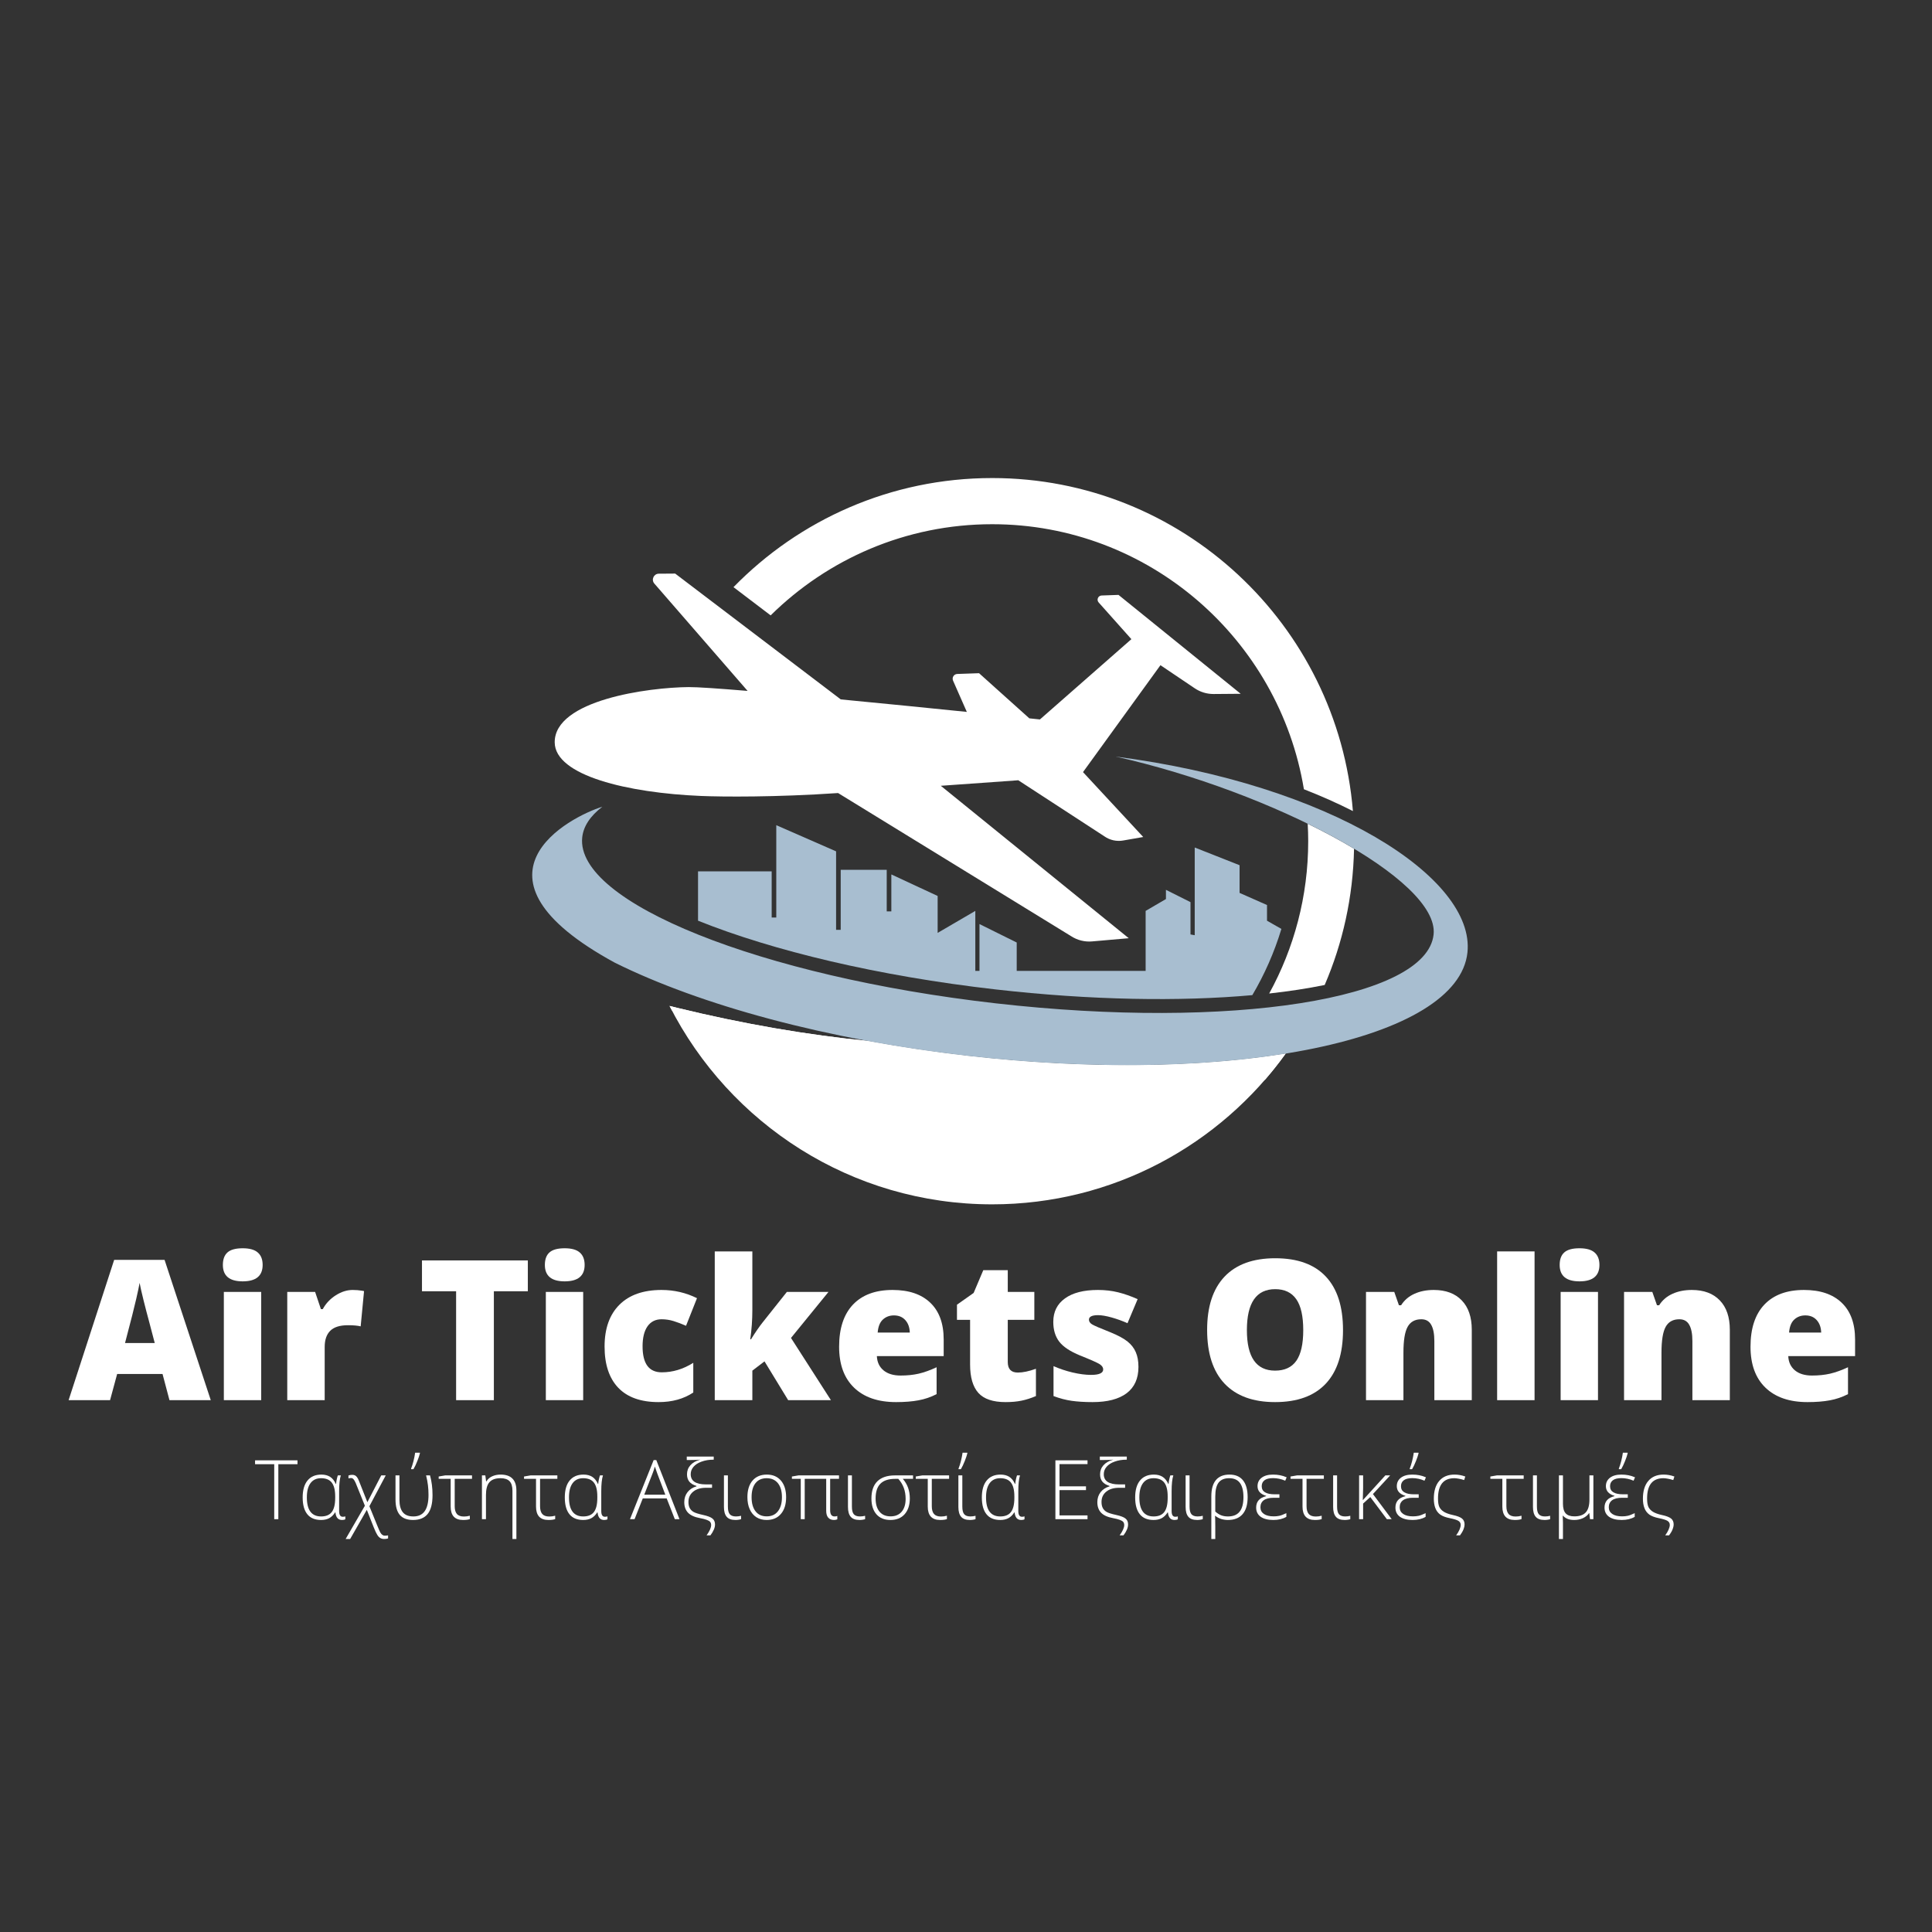 <svg xmlns="http://www.w3.org/2000/svg" xmlns:xlink="http://www.w3.org/1999/xlink" width="500" zoomAndPan="magnify" viewBox="0 0 375 375" height="500" preserveAspectRatio="xMidYMid meet" version="1.0"><rect x="0" y="0" width="375" height="375" fill="#333333" stroke="none"/><defs><g/><clipPath id="cadd91d7fd"><path d="M 129 195 L 250 195 L 250 233.777 L 129 233.777 Z M 129 195 " clip-rule="nonzero"/></clipPath><clipPath id="ff0bedf803"><path d="M 142 92.777 L 263 92.777 L 263 158 L 142 158 Z M 142 92.777 " clip-rule="nonzero"/></clipPath></defs><path fill="#ffffff" d="M 246.348 192.84 C 250.23 192.41 253.836 191.855 257.121 191.184 C 260.625 183.047 262.629 174.117 262.82 164.738 C 260.078 163.094 257.055 161.469 253.824 159.887 C 253.887 161.008 253.922 162.141 253.922 163.277 C 253.922 173.988 251.168 184.062 246.348 192.84 Z M 246.348 192.84 " fill-opacity="1" fill-rule="nonzero"/><g clip-path="url(#cadd91d7fd)"><path fill="#ffffff" d="M 187.855 204.934 C 181.164 204.168 174.668 203.191 168.422 202.039 C 156.895 200.902 144.391 198.785 131.461 195.625 C 130.953 195.5 130.453 195.375 129.957 195.25 C 141.578 218.105 165.246 233.762 192.578 233.762 C 216.043 233.762 236.801 222.215 249.562 204.492 C 232.691 207.227 211.121 207.582 187.855 204.934 Z M 187.855 204.934 " fill-opacity="1" fill-rule="nonzero"/></g><g clip-path="url(#ff0bedf803)"><path fill="#ffffff" d="M 192.578 92.789 C 172.906 92.789 155.125 100.898 142.371 113.965 L 149.582 119.445 C 160.66 108.512 175.848 101.75 192.578 101.75 C 222.98 101.75 248.273 124.047 253.086 153.191 C 256.492 154.523 259.672 155.941 262.598 157.426 C 259.633 121.238 229.426 92.789 192.578 92.789 Z M 192.578 92.789 " fill-opacity="1" fill-rule="nonzero"/></g><path fill="#ffffff" d="M 235.578 134.707 L 240.82 134.664 L 217.102 115.469 L 213.82 115.586 C 213.137 115.613 212.793 116.422 213.246 116.934 L 219.602 124.062 L 201.848 139.645 C 201.848 139.645 201.109 139.566 199.793 139.43 L 190.035 130.668 L 185.801 130.816 C 185.148 130.84 184.727 131.512 184.988 132.113 L 187.66 138.18 C 180.574 137.457 171.715 136.57 163.195 135.754 L 131.051 111.332 L 127.867 111.355 C 126.883 111.363 126.363 112.527 127.008 113.27 L 145.109 134.105 C 139.582 133.645 135.379 133.352 133.68 133.363 C 125.887 133.422 107.605 135.871 107.668 144.098 C 107.719 150.535 121.789 153.898 136.082 154.496 C 140.238 154.668 150.531 154.758 162.672 153.93 L 207.898 181.707 C 209.105 182.492 210.539 182.855 211.973 182.727 L 219.09 182.105 L 182.609 152.52 C 189.008 152.055 192.82 151.812 197.648 151.449 L 214.367 162.336 C 215.426 163.074 216.734 163.367 218.008 163.141 L 221.898 162.461 L 210.211 149.867 L 225.242 129.113 L 231.887 133.59 C 232.973 134.328 234.262 134.715 235.578 134.707 Z M 235.578 134.707 " fill-opacity="1" fill-rule="nonzero"/><path fill="#ffffff" d="M 187.855 204.934 C 181.164 204.168 174.668 203.191 168.422 202.039 C 156.895 200.902 144.391 198.785 131.461 195.625 C 130.953 195.5 130.453 195.375 129.957 195.25 C 130.113 195.559 130.277 195.855 130.438 196.16 C 145.977 202.129 165.898 206.91 187.855 209.414 C 209.312 211.859 229.328 211.746 245.543 209.57 C 246.957 207.945 248.289 206.246 249.555 204.496 C 232.684 207.23 211.117 207.582 187.855 204.934 Z M 187.855 204.934 " fill-opacity="1" fill-rule="nonzero"/><path fill="#a8bed0" d="M 245.926 178.711 L 245.926 175.664 L 240.602 173.312 L 240.602 167.938 L 231.895 164.5 L 231.895 181.523 L 231.074 181.375 L 231.074 175.102 L 226.309 172.715 L 226.309 174.504 L 222.367 176.805 L 222.367 188.453 L 197.344 188.453 L 197.344 182.941 L 190.117 179.359 L 190.117 188.453 L 189.309 188.453 L 189.309 176.805 L 181.996 181.074 L 181.996 173.906 L 173.008 169.727 L 173.008 176.895 L 172.113 176.895 L 172.113 168.828 L 163.18 168.828 L 163.18 180.477 L 162.285 180.477 L 162.285 165.246 L 150.676 160.168 L 150.676 178.09 L 149.781 178.09 L 149.781 169.129 L 135.488 169.129 L 135.488 178.707 C 150.012 184.539 170.414 189.445 193.246 192.047 C 211.754 194.156 229.004 194.422 243.074 193.156 C 245.445 189.152 247.344 184.84 248.719 180.301 Z M 245.926 178.711 " fill-opacity="1" fill-rule="nonzero"/><path fill="#a8bed0" d="M 216.531 146.848 C 246.984 153.668 279.379 170.73 278.262 181.375 C 276.941 193.957 238.875 199.941 193.246 194.742 C 147.609 189.539 111.684 175.125 113.008 162.547 C 113.238 160.352 114.598 158.359 116.914 156.59 C 110.691 158.488 88.355 170 119.355 186.867 C 135.855 195.047 160.258 201.789 187.859 204.934 C 239.633 210.836 283.051 201.848 284.832 184.863 C 286.348 170.402 258.32 152.254 216.531 146.848 Z M 216.531 146.848 " fill-opacity="1" fill-rule="nonzero"/><g fill="#ffffff" fill-opacity="1"><g transform="translate(13.316, 271.772)"><g><path d="M 19.578 0 L 18.234 -5.078 L 9.422 -5.078 L 8.047 0 L 0 0 L 8.844 -27.234 L 18.625 -27.234 L 27.594 0 Z M 16.719 -11.094 L 15.547 -15.547 C 15.273 -16.535 14.941 -17.816 14.547 -19.391 C 14.16 -20.961 13.906 -22.086 13.781 -22.766 C 13.676 -22.141 13.457 -21.102 13.125 -19.656 C 12.801 -18.207 12.078 -15.352 10.953 -11.094 Z M 16.719 -11.094 "/></g></g></g><g fill="#ffffff" fill-opacity="1"><g transform="translate(40.901, 271.772)"><g><path d="M 9.797 0 L 2.547 0 L 2.547 -21.016 L 9.797 -21.016 Z M 2.359 -26.25 C 2.359 -27.344 2.66 -28.156 3.266 -28.688 C 3.867 -29.219 4.848 -29.484 6.203 -29.484 C 7.547 -29.484 8.523 -29.207 9.141 -28.656 C 9.766 -28.113 10.078 -27.312 10.078 -26.25 C 10.078 -24.125 8.785 -23.062 6.203 -23.062 C 3.641 -23.062 2.359 -24.125 2.359 -26.25 Z M 2.359 -26.25 "/></g></g></g><g fill="#ffffff" fill-opacity="1"><g transform="translate(53.256, 271.772)"><g><path d="M 15.203 -21.391 C 15.828 -21.391 16.426 -21.344 17 -21.25 L 17.406 -21.172 L 16.75 -14.328 C 16.156 -14.473 15.332 -14.547 14.281 -14.547 C 12.695 -14.547 11.547 -14.18 10.828 -13.453 C 10.117 -12.734 9.766 -11.691 9.766 -10.328 L 9.766 0 L 2.5 0 L 2.5 -21.016 L 7.906 -21.016 L 9.031 -17.672 L 9.391 -17.672 C 9.992 -18.773 10.836 -19.672 11.922 -20.359 C 13.004 -21.047 14.098 -21.391 15.203 -21.391 Z M 15.203 -21.391 "/></g></g></g><g fill="#ffffff" fill-opacity="1"><g transform="translate(71.084, 271.772)"><g/></g></g><g fill="#ffffff" fill-opacity="1"><g transform="translate(80.953, 271.772)"><g><path d="M 14.906 0 L 7.578 0 L 7.578 -21.141 L 0.953 -21.141 L 0.953 -27.125 L 21.5 -27.125 L 21.5 -21.141 L 14.906 -21.141 Z M 14.906 0 "/></g></g></g><g fill="#ffffff" fill-opacity="1"><g transform="translate(103.399, 271.772)"><g><path d="M 9.797 0 L 2.547 0 L 2.547 -21.016 L 9.797 -21.016 Z M 2.359 -26.25 C 2.359 -27.344 2.66 -28.156 3.266 -28.688 C 3.867 -29.219 4.848 -29.484 6.203 -29.484 C 7.547 -29.484 8.523 -29.207 9.141 -28.656 C 9.766 -28.113 10.078 -27.312 10.078 -26.25 C 10.078 -24.125 8.785 -23.062 6.203 -23.062 C 3.641 -23.062 2.359 -24.125 2.359 -26.25 Z M 2.359 -26.25 "/></g></g></g><g fill="#ffffff" fill-opacity="1"><g transform="translate(115.754, 271.772)"><g><path d="M 12.078 0.375 C 8.641 0.375 6.031 -0.551 4.25 -2.406 C 2.477 -4.27 1.594 -6.938 1.594 -10.406 C 1.594 -13.895 2.551 -16.598 4.469 -18.516 C 6.383 -20.43 9.113 -21.391 12.656 -21.391 C 15.094 -21.391 17.383 -20.859 19.531 -19.797 L 17.406 -14.438 C 16.531 -14.82 15.719 -15.129 14.969 -15.359 C 14.227 -15.586 13.457 -15.703 12.656 -15.703 C 11.477 -15.703 10.566 -15.242 9.922 -14.328 C 9.285 -13.41 8.969 -12.117 8.969 -10.453 C 8.969 -7.086 10.207 -5.406 12.688 -5.406 C 14.82 -5.406 16.863 -6.02 18.812 -7.25 L 18.812 -1.484 C 16.945 -0.242 14.703 0.375 12.078 0.375 Z M 12.078 0.375 "/></g></g></g><g fill="#ffffff" fill-opacity="1"><g transform="translate(136.234, 271.772)"><g><path d="M 9.531 -11.812 C 10.414 -13.219 11.164 -14.305 11.781 -15.078 L 16.5 -21.016 L 24.578 -21.016 L 17.297 -12.078 L 25.047 0 L 16.75 0 L 12.156 -7.531 L 9.797 -5.734 L 9.797 0 L 2.5 0 L 2.5 -28.875 L 9.797 -28.875 L 9.797 -17.516 C 9.797 -15.578 9.66 -13.676 9.391 -11.812 Z M 9.531 -11.812 "/></g></g></g><g fill="#ffffff" fill-opacity="1"><g transform="translate(161.278, 271.772)"><g><path d="M 12.656 0.375 C 9.156 0.375 6.438 -0.555 4.5 -2.422 C 2.562 -4.285 1.594 -6.938 1.594 -10.375 C 1.594 -13.926 2.488 -16.648 4.281 -18.547 C 6.082 -20.441 8.645 -21.391 11.969 -21.391 C 15.133 -21.391 17.578 -20.562 19.297 -18.906 C 21.023 -17.258 21.891 -14.883 21.891 -11.781 L 21.891 -8.547 L 8.922 -8.547 C 8.973 -7.379 9.406 -6.457 10.219 -5.781 C 11.031 -5.113 12.133 -4.781 13.531 -4.781 C 14.801 -4.781 15.969 -4.898 17.031 -5.141 C 18.102 -5.391 19.266 -5.805 20.516 -6.391 L 20.516 -1.172 C 19.379 -0.586 18.203 -0.188 16.984 0.031 C 15.773 0.258 14.332 0.375 12.656 0.375 Z M 12.234 -16.453 C 11.379 -16.453 10.66 -16.18 10.078 -15.641 C 9.504 -15.109 9.172 -14.27 9.078 -13.125 L 15.312 -13.125 C 15.281 -14.133 14.988 -14.941 14.438 -15.547 C 13.895 -16.148 13.16 -16.453 12.234 -16.453 Z M 12.234 -16.453 "/></g></g></g><g fill="#ffffff" fill-opacity="1"><g transform="translate(184.763, 271.772)"><g><path d="M 12.797 -5.359 C 13.773 -5.359 14.945 -5.602 16.312 -6.094 L 16.312 -0.797 C 15.332 -0.379 14.398 -0.082 13.516 0.094 C 12.629 0.281 11.594 0.375 10.406 0.375 C 7.969 0.375 6.211 -0.219 5.141 -1.406 C 4.066 -2.602 3.531 -4.441 3.531 -6.922 L 3.531 -15.594 L 0.984 -15.594 L 0.984 -18.531 L 4.219 -20.812 L 6.094 -25.234 L 10.844 -25.234 L 10.844 -21.016 L 16 -21.016 L 16 -15.594 L 10.844 -15.594 L 10.844 -7.406 C 10.844 -6.039 11.492 -5.359 12.797 -5.359 Z M 12.797 -5.359 "/></g></g></g><g fill="#ffffff" fill-opacity="1"><g transform="translate(202.238, 271.772)"><g><path d="M 18.734 -6.453 C 18.734 -4.203 17.969 -2.5 16.438 -1.344 C 14.906 -0.195 12.703 0.375 9.828 0.375 C 8.273 0.375 6.922 0.289 5.766 0.125 C 4.617 -0.039 3.445 -0.348 2.25 -0.797 L 2.25 -6.609 C 3.375 -6.109 4.602 -5.695 5.938 -5.375 C 7.281 -5.062 8.477 -4.906 9.531 -4.906 C 11.102 -4.906 11.891 -5.258 11.891 -5.969 C 11.891 -6.344 11.672 -6.676 11.234 -6.969 C 10.797 -7.258 9.52 -7.828 7.406 -8.672 C 5.477 -9.461 4.129 -10.359 3.359 -11.359 C 2.586 -12.367 2.203 -13.648 2.203 -15.203 C 2.203 -17.148 2.957 -18.664 4.469 -19.75 C 5.977 -20.844 8.113 -21.391 10.875 -21.391 C 12.258 -21.391 13.562 -21.238 14.781 -20.938 C 16 -20.633 17.266 -20.191 18.578 -19.609 L 16.609 -14.938 C 15.641 -15.375 14.617 -15.742 13.547 -16.047 C 12.473 -16.348 11.594 -16.5 10.906 -16.5 C 9.719 -16.5 9.125 -16.207 9.125 -15.625 C 9.125 -15.258 9.332 -14.953 9.75 -14.703 C 10.164 -14.453 11.363 -13.938 13.344 -13.156 C 14.812 -12.551 15.906 -11.957 16.625 -11.375 C 17.352 -10.789 17.883 -10.102 18.219 -9.312 C 18.562 -8.531 18.734 -7.578 18.734 -6.453 Z M 18.734 -6.453 "/></g></g></g><g fill="#ffffff" fill-opacity="1"><g transform="translate(222.496, 271.772)"><g/></g></g><g fill="#ffffff" fill-opacity="1"><g transform="translate(232.365, 271.772)"><g><path d="M 28.312 -13.594 C 28.312 -9.031 27.191 -5.562 24.953 -3.188 C 22.711 -0.812 19.438 0.375 15.125 0.375 C 10.863 0.375 7.598 -0.816 5.328 -3.203 C 3.066 -5.598 1.938 -9.078 1.938 -13.641 C 1.938 -18.148 3.062 -21.594 5.312 -23.969 C 7.57 -26.352 10.852 -27.547 15.156 -27.547 C 19.477 -27.547 22.75 -26.363 24.969 -24 C 27.195 -21.645 28.312 -18.176 28.312 -13.594 Z M 9.656 -13.594 C 9.656 -8.352 11.477 -5.734 15.125 -5.734 C 16.977 -5.734 18.352 -6.367 19.25 -7.641 C 20.145 -8.922 20.594 -10.906 20.594 -13.594 C 20.594 -16.312 20.141 -18.316 19.234 -19.609 C 18.328 -20.898 16.969 -21.547 15.156 -21.547 C 11.488 -21.547 9.656 -18.895 9.656 -13.594 Z M 9.656 -13.594 "/></g></g></g><g fill="#ffffff" fill-opacity="1"><g transform="translate(262.64, 271.772)"><g><path d="M 15.766 0 L 15.766 -11.469 C 15.766 -12.863 15.562 -13.914 15.156 -14.625 C 14.758 -15.344 14.117 -15.703 13.234 -15.703 C 12.004 -15.703 11.117 -15.211 10.578 -14.234 C 10.035 -13.254 9.766 -11.578 9.766 -9.203 L 9.766 0 L 2.5 0 L 2.5 -21.016 L 7.984 -21.016 L 8.891 -18.422 L 9.312 -18.422 C 9.938 -19.41 10.797 -20.148 11.891 -20.641 C 12.984 -21.141 14.238 -21.391 15.656 -21.391 C 17.988 -21.391 19.801 -20.711 21.094 -19.359 C 22.383 -18.016 23.031 -16.117 23.031 -13.672 L 23.031 0 Z M 15.766 0 "/></g></g></g><g fill="#ffffff" fill-opacity="1"><g transform="translate(288.092, 271.772)"><g><path d="M 9.766 0 L 2.5 0 L 2.5 -28.875 L 9.766 -28.875 Z M 9.766 0 "/></g></g></g><g fill="#ffffff" fill-opacity="1"><g transform="translate(300.372, 271.772)"><g><path d="M 9.797 0 L 2.547 0 L 2.547 -21.016 L 9.797 -21.016 Z M 2.359 -26.25 C 2.359 -27.344 2.66 -28.156 3.266 -28.688 C 3.867 -29.219 4.848 -29.484 6.203 -29.484 C 7.547 -29.484 8.523 -29.207 9.141 -28.656 C 9.766 -28.113 10.078 -27.312 10.078 -26.25 C 10.078 -24.125 8.785 -23.062 6.203 -23.062 C 3.641 -23.062 2.359 -24.125 2.359 -26.25 Z M 2.359 -26.25 "/></g></g></g><g fill="#ffffff" fill-opacity="1"><g transform="translate(312.727, 271.772)"><g><path d="M 15.766 0 L 15.766 -11.469 C 15.766 -12.863 15.562 -13.914 15.156 -14.625 C 14.758 -15.344 14.117 -15.703 13.234 -15.703 C 12.004 -15.703 11.117 -15.211 10.578 -14.234 C 10.035 -13.254 9.766 -11.578 9.766 -9.203 L 9.766 0 L 2.5 0 L 2.5 -21.016 L 7.984 -21.016 L 8.891 -18.422 L 9.312 -18.422 C 9.938 -19.41 10.797 -20.148 11.891 -20.641 C 12.984 -21.141 14.238 -21.391 15.656 -21.391 C 17.988 -21.391 19.801 -20.711 21.094 -19.359 C 22.383 -18.016 23.031 -16.117 23.031 -13.672 L 23.031 0 Z M 15.766 0 "/></g></g></g><g fill="#ffffff" fill-opacity="1"><g transform="translate(338.179, 271.772)"><g><path d="M 12.656 0.375 C 9.156 0.375 6.438 -0.555 4.5 -2.422 C 2.562 -4.285 1.594 -6.938 1.594 -10.375 C 1.594 -13.926 2.488 -16.648 4.281 -18.547 C 6.082 -20.441 8.645 -21.391 11.969 -21.391 C 15.133 -21.391 17.578 -20.562 19.297 -18.906 C 21.023 -17.258 21.891 -14.883 21.891 -11.781 L 21.891 -8.547 L 8.922 -8.547 C 8.973 -7.379 9.406 -6.457 10.219 -5.781 C 11.031 -5.113 12.133 -4.781 13.531 -4.781 C 14.801 -4.781 15.969 -4.898 17.031 -5.141 C 18.102 -5.391 19.266 -5.805 20.516 -6.391 L 20.516 -1.172 C 19.379 -0.586 18.203 -0.188 16.984 0.031 C 15.773 0.258 14.332 0.375 12.656 0.375 Z M 12.234 -16.453 C 11.379 -16.453 10.66 -16.18 10.078 -15.641 C 9.504 -15.109 9.172 -14.27 9.078 -13.125 L 15.312 -13.125 C 15.281 -14.133 14.988 -14.941 14.438 -15.547 C 13.895 -16.148 13.16 -16.453 12.234 -16.453 Z M 12.234 -16.453 "/></g></g></g><g fill="#ffffff" fill-opacity="1"><g transform="translate(49.43, 294.872)"><g><path d="M 4.594 0 L 3.797 0 L 3.797 -10.672 L 0.078 -10.672 L 0.078 -11.422 L 8.312 -11.422 L 8.312 -10.672 L 4.594 -10.672 Z M 4.594 0 "/></g></g></g><g fill="#ffffff" fill-opacity="1"><g transform="translate(57.81, 294.872)"><g><path d="M 4.516 -0.531 C 5.453 -0.531 6.141 -0.812 6.578 -1.375 C 7.023 -1.945 7.25 -2.867 7.25 -4.141 L 7.25 -4.422 C 7.25 -5.648 7.023 -6.547 6.578 -7.109 C 6.141 -7.672 5.445 -7.953 4.5 -7.953 C 3.613 -7.953 2.93 -7.629 2.453 -6.984 C 1.984 -6.348 1.75 -5.43 1.75 -4.234 C 1.75 -1.766 2.672 -0.531 4.516 -0.531 Z M 4.516 0.156 C 3.336 0.156 2.445 -0.211 1.844 -0.953 C 1.238 -1.703 0.938 -2.789 0.938 -4.219 C 0.938 -5.645 1.25 -6.738 1.875 -7.5 C 2.5 -8.27 3.398 -8.656 4.578 -8.656 C 5.242 -8.656 5.805 -8.508 6.266 -8.219 C 6.723 -7.926 7.094 -7.461 7.375 -6.828 L 7.422 -6.828 C 7.441 -7.098 7.488 -7.41 7.562 -7.766 C 7.645 -8.117 7.711 -8.363 7.766 -8.5 L 8.344 -8.5 C 8.125 -7.801 8.016 -6.781 8.016 -5.438 L 8.016 -1.578 C 8.016 -0.836 8.25 -0.469 8.719 -0.469 C 8.914 -0.469 9.082 -0.492 9.219 -0.547 L 9.219 0.016 C 9.07 0.109 8.859 0.156 8.578 0.156 C 7.816 0.156 7.391 -0.332 7.297 -1.312 L 7.234 -1.312 C 6.91 -0.801 6.523 -0.426 6.078 -0.188 C 5.641 0.039 5.117 0.156 4.516 0.156 Z M 4.516 0.156 "/></g></g></g><g fill="#ffffff" fill-opacity="1"><g transform="translate(67.246, 294.872)"><g><path d="M 1.125 -8.609 C 1.332 -8.609 1.508 -8.57 1.656 -8.5 C 1.801 -8.426 1.93 -8.312 2.047 -8.156 C 2.16 -8.008 2.27 -7.812 2.375 -7.562 C 2.477 -7.312 3.039 -5.891 4.062 -3.297 L 6.75 -8.5 L 7.625 -8.5 L 4.453 -2.516 L 5.953 1.172 C 6.234 1.867 6.438 2.332 6.562 2.562 C 6.695 2.789 6.832 2.953 6.969 3.047 C 7.102 3.148 7.266 3.203 7.453 3.203 C 7.672 3.203 7.879 3.18 8.078 3.141 L 8.078 3.734 C 7.891 3.805 7.641 3.844 7.328 3.844 C 7.023 3.844 6.77 3.781 6.562 3.656 C 6.352 3.531 6.16 3.328 5.984 3.047 C 5.805 2.773 5.57 2.273 5.281 1.547 L 3.953 -1.812 L 0.719 3.844 L -0.156 3.844 L 3.578 -2.609 L 1.797 -7.016 C 1.648 -7.359 1.508 -7.602 1.375 -7.75 C 1.238 -7.906 1.082 -7.984 0.906 -7.984 C 0.75 -7.984 0.578 -7.961 0.391 -7.922 L 0.391 -8.484 C 0.629 -8.566 0.875 -8.609 1.125 -8.609 Z M 1.125 -8.609 "/></g></g></g><g fill="#ffffff" fill-opacity="1"><g transform="translate(75.47, 294.872)"><g><path d="M 4.703 0.156 C 3.566 0.156 2.711 -0.164 2.141 -0.812 C 1.578 -1.469 1.297 -2.477 1.297 -3.844 L 1.297 -8.5 L 2.062 -8.5 L 2.062 -3.766 C 2.062 -2.711 2.273 -1.91 2.703 -1.359 C 3.141 -0.805 3.828 -0.531 4.766 -0.531 C 5.754 -0.531 6.488 -0.875 6.969 -1.562 C 7.457 -2.25 7.703 -3.301 7.703 -4.719 C 7.703 -5.383 7.664 -6.004 7.594 -6.578 C 7.531 -7.148 7.41 -7.789 7.234 -8.5 L 8 -8.5 C 8.164 -7.895 8.285 -7.289 8.359 -6.688 C 8.441 -6.082 8.484 -5.406 8.484 -4.656 C 8.484 -3 8.164 -1.781 7.531 -1 C 6.895 -0.227 5.953 0.156 4.703 0.156 Z M 4.328 -9.828 C 4.484 -10.211 4.633 -10.688 4.781 -11.25 C 4.926 -11.82 5.035 -12.375 5.109 -12.906 L 6.031 -12.906 L 6.031 -12.766 C 5.938 -12.367 5.77 -11.875 5.531 -11.281 C 5.301 -10.688 5.051 -10.16 4.781 -9.703 L 4.328 -9.703 Z M 4.328 -9.828 "/></g></g></g><g fill="#ffffff" fill-opacity="1"><g transform="translate(84.991, 294.872)"><g><path d="M 6.625 -8.5 L 6.625 -7.828 L 3.266 -7.828 L 3.266 -2.531 C 3.266 -1.852 3.406 -1.348 3.688 -1.016 C 3.977 -0.68 4.438 -0.516 5.062 -0.516 C 5.445 -0.516 5.828 -0.566 6.203 -0.672 L 6.203 -0.016 C 5.898 0.098 5.461 0.156 4.891 0.156 C 4.086 0.156 3.484 -0.062 3.078 -0.5 C 2.68 -0.945 2.484 -1.594 2.484 -2.438 L 2.484 -7.828 L 0.156 -7.828 L 0.156 -8.281 L 1.422 -8.5 Z M 6.625 -8.5 "/></g></g></g><g fill="#ffffff" fill-opacity="1"><g transform="translate(92.122, 294.872)"><g><path d="M 7.344 3.844 L 7.344 -5.516 C 7.344 -6.367 7.156 -6.988 6.781 -7.375 C 6.406 -7.758 5.82 -7.953 5.031 -7.953 C 4.039 -7.953 3.32 -7.691 2.875 -7.172 C 2.426 -6.66 2.203 -5.832 2.203 -4.688 L 2.203 0 L 1.422 0 L 1.422 -8.5 L 2.078 -8.5 L 2.234 -7.328 L 2.281 -7.328 C 2.562 -7.785 2.941 -8.117 3.422 -8.328 C 3.91 -8.547 4.445 -8.656 5.031 -8.656 C 6.07 -8.656 6.844 -8.395 7.344 -7.875 C 7.852 -7.363 8.109 -6.594 8.109 -5.562 L 8.109 3.844 Z M 7.344 3.844 "/></g></g></g><g fill="#ffffff" fill-opacity="1"><g transform="translate(101.558, 294.872)"><g><path d="M 6.625 -8.5 L 6.625 -7.828 L 3.266 -7.828 L 3.266 -2.531 C 3.266 -1.852 3.406 -1.348 3.688 -1.016 C 3.977 -0.68 4.438 -0.516 5.062 -0.516 C 5.445 -0.516 5.828 -0.566 6.203 -0.672 L 6.203 -0.016 C 5.898 0.098 5.461 0.156 4.891 0.156 C 4.086 0.156 3.484 -0.062 3.078 -0.5 C 2.68 -0.945 2.484 -1.594 2.484 -2.438 L 2.484 -7.828 L 0.156 -7.828 L 0.156 -8.281 L 1.422 -8.5 Z M 6.625 -8.5 "/></g></g></g><g fill="#ffffff" fill-opacity="1"><g transform="translate(108.689, 294.872)"><g><path d="M 4.516 -0.531 C 5.453 -0.531 6.141 -0.812 6.578 -1.375 C 7.023 -1.945 7.25 -2.867 7.25 -4.141 L 7.25 -4.422 C 7.25 -5.648 7.023 -6.547 6.578 -7.109 C 6.141 -7.672 5.445 -7.953 4.5 -7.953 C 3.613 -7.953 2.93 -7.629 2.453 -6.984 C 1.984 -6.348 1.75 -5.43 1.75 -4.234 C 1.75 -1.766 2.672 -0.531 4.516 -0.531 Z M 4.516 0.156 C 3.336 0.156 2.445 -0.211 1.844 -0.953 C 1.238 -1.703 0.938 -2.789 0.938 -4.219 C 0.938 -5.645 1.25 -6.738 1.875 -7.5 C 2.5 -8.27 3.398 -8.656 4.578 -8.656 C 5.242 -8.656 5.805 -8.508 6.266 -8.219 C 6.723 -7.926 7.094 -7.461 7.375 -6.828 L 7.422 -6.828 C 7.441 -7.098 7.488 -7.41 7.562 -7.766 C 7.645 -8.117 7.711 -8.363 7.766 -8.5 L 8.344 -8.5 C 8.125 -7.801 8.016 -6.781 8.016 -5.438 L 8.016 -1.578 C 8.016 -0.836 8.25 -0.469 8.719 -0.469 C 8.914 -0.469 9.082 -0.492 9.219 -0.547 L 9.219 0.016 C 9.07 0.109 8.859 0.156 8.578 0.156 C 7.816 0.156 7.391 -0.332 7.297 -1.312 L 7.234 -1.312 C 6.91 -0.801 6.523 -0.426 6.078 -0.188 C 5.641 0.039 5.117 0.156 4.516 0.156 Z M 4.516 0.156 "/></g></g></g><g fill="#ffffff" fill-opacity="1"><g transform="translate(118.124, 294.872)"><g/></g></g><g fill="#ffffff" fill-opacity="1"><g transform="translate(122.279, 294.872)"><g><path d="M 7.125 -4.031 L 2.484 -4.031 L 0.891 0 L 0 0 L 4.594 -11.469 L 5.109 -11.469 L 9.609 0 L 8.703 0 Z M 2.766 -4.75 L 6.859 -4.75 L 5.297 -8.875 C 5.172 -9.195 5.016 -9.645 4.828 -10.219 C 4.691 -9.719 4.539 -9.266 4.375 -8.859 Z M 2.766 -4.75 "/></g></g></g><g fill="#ffffff" fill-opacity="1"><g transform="translate(131.878, 294.872)"><g><path d="M 6.328 -6.094 L 5.156 -6.094 C 4.113 -6.094 3.285 -5.844 2.672 -5.344 C 2.055 -4.844 1.75 -4.176 1.75 -3.344 C 1.75 -2.863 1.832 -2.469 2 -2.156 C 2.164 -1.844 2.422 -1.586 2.766 -1.391 C 3.109 -1.203 3.707 -1.016 4.562 -0.828 C 5.469 -0.629 6.082 -0.395 6.406 -0.125 C 6.738 0.133 6.906 0.52 6.906 1.031 C 6.906 1.645 6.609 2.348 6.016 3.141 L 5.266 3.141 C 5.859 2.316 6.156 1.648 6.156 1.141 C 6.156 0.879 6.086 0.672 5.953 0.516 C 5.816 0.367 5.594 0.238 5.281 0.125 C 4.977 0.008 4.551 -0.098 4 -0.203 C 2.926 -0.398 2.145 -0.754 1.656 -1.266 C 1.176 -1.785 0.938 -2.461 0.938 -3.297 C 0.938 -4.047 1.145 -4.691 1.562 -5.234 C 1.977 -5.773 2.562 -6.156 3.312 -6.375 L 3.312 -6.453 C 2.688 -6.641 2.223 -6.914 1.922 -7.281 C 1.617 -7.656 1.469 -8.129 1.469 -8.703 C 1.469 -9.391 1.688 -9.977 2.125 -10.469 C 2.57 -10.969 3.211 -11.332 4.047 -11.562 C 3.691 -11.508 3.047 -11.484 2.109 -11.484 L 1.422 -11.484 L 1.422 -12.156 L 6.656 -12.156 L 6.656 -11.547 L 6.531 -11.547 C 5.727 -11.547 4.984 -11.422 4.297 -11.172 C 3.617 -10.93 3.098 -10.598 2.734 -10.172 C 2.367 -9.742 2.188 -9.266 2.188 -8.734 C 2.188 -7.41 3.176 -6.75 5.156 -6.75 L 6.328 -6.75 Z M 6.328 -6.094 "/></g></g></g><g fill="#ffffff" fill-opacity="1"><g transform="translate(139.22, 294.872)"><g><path d="M 2.062 -8.5 L 2.062 -2.453 C 2.062 -1.754 2.18 -1.258 2.422 -0.969 C 2.672 -0.676 3.07 -0.531 3.625 -0.531 C 3.957 -0.531 4.289 -0.57 4.625 -0.656 L 4.625 0 C 4.52 0.039 4.359 0.078 4.141 0.109 C 3.93 0.141 3.734 0.156 3.547 0.156 C 2.754 0.156 2.18 -0.051 1.828 -0.469 C 1.473 -0.883 1.297 -1.52 1.297 -2.375 L 1.297 -8.5 Z M 2.062 -8.5 "/></g></g></g><g fill="#ffffff" fill-opacity="1"><g transform="translate(144.133, 294.872)"><g><path d="M 8.453 -4.266 C 8.453 -2.879 8.113 -1.797 7.438 -1.016 C 6.77 -0.234 5.844 0.156 4.656 0.156 C 3.914 0.156 3.258 -0.02 2.688 -0.375 C 2.125 -0.738 1.691 -1.254 1.391 -1.922 C 1.086 -2.598 0.938 -3.379 0.938 -4.266 C 0.938 -5.648 1.27 -6.727 1.938 -7.5 C 2.613 -8.27 3.535 -8.656 4.703 -8.656 C 5.867 -8.656 6.785 -8.266 7.453 -7.484 C 8.117 -6.703 8.453 -5.629 8.453 -4.266 Z M 1.75 -4.266 C 1.75 -3.098 2.004 -2.188 2.516 -1.531 C 3.023 -0.875 3.75 -0.547 4.688 -0.547 C 5.625 -0.547 6.348 -0.875 6.859 -1.531 C 7.379 -2.188 7.641 -3.098 7.641 -4.266 C 7.641 -5.43 7.379 -6.336 6.859 -6.984 C 6.336 -7.629 5.609 -7.953 4.672 -7.953 C 3.734 -7.953 3.008 -7.629 2.5 -6.984 C 2 -6.348 1.75 -5.441 1.75 -4.266 Z M 1.75 -4.266 "/></g></g></g><g fill="#ffffff" fill-opacity="1"><g transform="translate(153.506, 294.872)"><g><path d="M 8.484 -0.531 C 8.703 -0.531 8.879 -0.562 9.016 -0.625 L 9.016 0.031 C 8.816 0.113 8.602 0.156 8.375 0.156 C 7.895 0.156 7.52 0.004 7.25 -0.297 C 6.988 -0.598 6.859 -1.047 6.859 -1.641 L 6.859 -7.828 L 2.688 -7.828 L 2.688 0 L 1.922 0 L 1.922 -7.828 L 0.203 -7.828 L 0.203 -8.281 L 1.484 -8.5 L 9.344 -8.5 L 9.344 -7.828 L 7.625 -7.828 L 7.625 -1.75 C 7.625 -0.938 7.91 -0.531 8.484 -0.531 Z M 8.484 -0.531 "/></g></g></g><g fill="#ffffff" fill-opacity="1"><g transform="translate(163.293, 294.872)"><g><path d="M 2.062 -8.5 L 2.062 -2.453 C 2.062 -1.754 2.18 -1.258 2.422 -0.969 C 2.672 -0.676 3.07 -0.531 3.625 -0.531 C 3.957 -0.531 4.289 -0.57 4.625 -0.656 L 4.625 0 C 4.52 0.039 4.359 0.078 4.141 0.109 C 3.93 0.141 3.734 0.156 3.547 0.156 C 2.754 0.156 2.18 -0.051 1.828 -0.469 C 1.473 -0.883 1.297 -1.52 1.297 -2.375 L 1.297 -8.5 Z M 2.062 -8.5 "/></g></g></g><g fill="#ffffff" fill-opacity="1"><g transform="translate(168.205, 294.872)"><g><path d="M 8.391 -4.047 C 8.391 -2.754 8.055 -1.727 7.391 -0.969 C 6.723 -0.219 5.801 0.156 4.625 0.156 C 3.469 0.156 2.562 -0.211 1.906 -0.953 C 1.258 -1.703 0.938 -2.723 0.938 -4.016 C 0.938 -5.484 1.32 -6.598 2.094 -7.359 C 2.875 -8.117 4.016 -8.5 5.516 -8.5 L 9.016 -8.5 L 9.016 -7.828 L 7.031 -7.828 C 7.938 -6.785 8.391 -5.523 8.391 -4.047 Z M 1.75 -4.016 C 1.75 -2.93 2 -2.082 2.5 -1.469 C 3.008 -0.852 3.727 -0.547 4.656 -0.547 C 5.582 -0.547 6.301 -0.848 6.812 -1.453 C 7.32 -2.055 7.578 -2.883 7.578 -3.938 C 7.578 -5.488 7.102 -6.785 6.156 -7.828 L 5.547 -7.828 C 4.266 -7.828 3.312 -7.516 2.688 -6.891 C 2.062 -6.273 1.75 -5.316 1.75 -4.016 Z M 1.75 -4.016 "/></g></g></g><g fill="#ffffff" fill-opacity="1"><g transform="translate(177.594, 294.872)"><g><path d="M 6.625 -8.5 L 6.625 -7.828 L 3.266 -7.828 L 3.266 -2.531 C 3.266 -1.852 3.406 -1.348 3.688 -1.016 C 3.977 -0.68 4.438 -0.516 5.062 -0.516 C 5.445 -0.516 5.828 -0.566 6.203 -0.672 L 6.203 -0.016 C 5.898 0.098 5.461 0.156 4.891 0.156 C 4.086 0.156 3.484 -0.062 3.078 -0.5 C 2.68 -0.945 2.484 -1.594 2.484 -2.438 L 2.484 -7.828 L 0.156 -7.828 L 0.156 -8.281 L 1.422 -8.5 Z M 6.625 -8.5 "/></g></g></g><g fill="#ffffff" fill-opacity="1"><g transform="translate(184.725, 294.872)"><g><path d="M 2.062 -8.5 L 2.062 -2.453 C 2.062 -1.754 2.18 -1.258 2.422 -0.969 C 2.672 -0.676 3.07 -0.531 3.625 -0.531 C 3.957 -0.531 4.289 -0.57 4.625 -0.656 L 4.625 0 C 4.52 0.039 4.359 0.078 4.141 0.109 C 3.93 0.141 3.734 0.156 3.547 0.156 C 2.754 0.156 2.18 -0.051 1.828 -0.469 C 1.473 -0.883 1.297 -1.52 1.297 -2.375 L 1.297 -8.5 Z M 1.328 -9.828 C 1.484 -10.211 1.633 -10.688 1.781 -11.25 C 1.926 -11.82 2.035 -12.375 2.109 -12.906 L 3.031 -12.906 L 3.031 -12.766 C 2.938 -12.367 2.77 -11.875 2.531 -11.281 C 2.301 -10.688 2.051 -10.16 1.781 -9.703 L 1.328 -9.703 Z M 1.328 -9.828 "/></g></g></g><g fill="#ffffff" fill-opacity="1"><g transform="translate(189.638, 294.872)"><g><path d="M 4.516 -0.531 C 5.453 -0.531 6.141 -0.812 6.578 -1.375 C 7.023 -1.945 7.25 -2.867 7.25 -4.141 L 7.25 -4.422 C 7.25 -5.648 7.023 -6.547 6.578 -7.109 C 6.141 -7.672 5.445 -7.953 4.5 -7.953 C 3.613 -7.953 2.93 -7.629 2.453 -6.984 C 1.984 -6.348 1.75 -5.43 1.75 -4.234 C 1.75 -1.766 2.672 -0.531 4.516 -0.531 Z M 4.516 0.156 C 3.336 0.156 2.445 -0.211 1.844 -0.953 C 1.238 -1.703 0.938 -2.789 0.938 -4.219 C 0.938 -5.645 1.25 -6.738 1.875 -7.5 C 2.5 -8.27 3.398 -8.656 4.578 -8.656 C 5.242 -8.656 5.805 -8.508 6.266 -8.219 C 6.723 -7.926 7.094 -7.461 7.375 -6.828 L 7.422 -6.828 C 7.441 -7.098 7.488 -7.41 7.562 -7.766 C 7.645 -8.117 7.711 -8.363 7.766 -8.5 L 8.344 -8.5 C 8.125 -7.801 8.016 -6.781 8.016 -5.438 L 8.016 -1.578 C 8.016 -0.836 8.25 -0.469 8.719 -0.469 C 8.914 -0.469 9.082 -0.492 9.219 -0.547 L 9.219 0.016 C 9.07 0.109 8.859 0.156 8.578 0.156 C 7.816 0.156 7.391 -0.332 7.297 -1.312 L 7.234 -1.312 C 6.91 -0.801 6.523 -0.426 6.078 -0.188 C 5.641 0.039 5.117 0.156 4.516 0.156 Z M 4.516 0.156 "/></g></g></g><g fill="#ffffff" fill-opacity="1"><g transform="translate(199.073, 294.872)"><g/></g></g><g fill="#ffffff" fill-opacity="1"><g transform="translate(203.228, 294.872)"><g><path d="M 7.859 0 L 1.625 0 L 1.625 -11.422 L 7.859 -11.422 L 7.859 -10.688 L 2.422 -10.688 L 2.422 -6.375 L 7.562 -6.375 L 7.562 -5.641 L 2.422 -5.641 L 2.422 -0.734 L 7.859 -0.734 Z M 7.859 0 "/></g></g></g><g fill="#ffffff" fill-opacity="1"><g transform="translate(212.054, 294.872)"><g><path d="M 6.328 -6.094 L 5.156 -6.094 C 4.113 -6.094 3.285 -5.844 2.672 -5.344 C 2.055 -4.844 1.75 -4.176 1.75 -3.344 C 1.75 -2.863 1.832 -2.469 2 -2.156 C 2.164 -1.844 2.422 -1.586 2.766 -1.391 C 3.109 -1.203 3.707 -1.016 4.562 -0.828 C 5.469 -0.629 6.082 -0.395 6.406 -0.125 C 6.738 0.133 6.906 0.52 6.906 1.031 C 6.906 1.645 6.609 2.348 6.016 3.141 L 5.266 3.141 C 5.859 2.316 6.156 1.648 6.156 1.141 C 6.156 0.879 6.086 0.672 5.953 0.516 C 5.816 0.367 5.594 0.238 5.281 0.125 C 4.977 0.008 4.551 -0.098 4 -0.203 C 2.926 -0.398 2.145 -0.754 1.656 -1.266 C 1.176 -1.785 0.938 -2.461 0.938 -3.297 C 0.938 -4.047 1.145 -4.691 1.562 -5.234 C 1.977 -5.773 2.562 -6.156 3.312 -6.375 L 3.312 -6.453 C 2.688 -6.641 2.223 -6.914 1.922 -7.281 C 1.617 -7.656 1.469 -8.129 1.469 -8.703 C 1.469 -9.391 1.688 -9.977 2.125 -10.469 C 2.57 -10.969 3.211 -11.332 4.047 -11.562 C 3.691 -11.508 3.047 -11.484 2.109 -11.484 L 1.422 -11.484 L 1.422 -12.156 L 6.656 -12.156 L 6.656 -11.547 L 6.531 -11.547 C 5.727 -11.547 4.984 -11.422 4.297 -11.172 C 3.617 -10.93 3.098 -10.598 2.734 -10.172 C 2.367 -9.742 2.188 -9.266 2.188 -8.734 C 2.188 -7.41 3.176 -6.75 5.156 -6.75 L 6.328 -6.75 Z M 6.328 -6.094 "/></g></g></g><g fill="#ffffff" fill-opacity="1"><g transform="translate(219.396, 294.872)"><g><path d="M 4.516 -0.531 C 5.453 -0.531 6.141 -0.812 6.578 -1.375 C 7.023 -1.945 7.25 -2.867 7.25 -4.141 L 7.25 -4.422 C 7.25 -5.648 7.023 -6.547 6.578 -7.109 C 6.141 -7.672 5.445 -7.953 4.5 -7.953 C 3.613 -7.953 2.93 -7.629 2.453 -6.984 C 1.984 -6.348 1.75 -5.43 1.75 -4.234 C 1.75 -1.766 2.672 -0.531 4.516 -0.531 Z M 4.516 0.156 C 3.336 0.156 2.445 -0.211 1.844 -0.953 C 1.238 -1.703 0.938 -2.789 0.938 -4.219 C 0.938 -5.645 1.25 -6.738 1.875 -7.5 C 2.5 -8.27 3.398 -8.656 4.578 -8.656 C 5.242 -8.656 5.805 -8.508 6.266 -8.219 C 6.723 -7.926 7.094 -7.461 7.375 -6.828 L 7.422 -6.828 C 7.441 -7.098 7.488 -7.41 7.562 -7.766 C 7.645 -8.117 7.711 -8.363 7.766 -8.5 L 8.344 -8.5 C 8.125 -7.801 8.016 -6.781 8.016 -5.438 L 8.016 -1.578 C 8.016 -0.836 8.25 -0.469 8.719 -0.469 C 8.914 -0.469 9.082 -0.492 9.219 -0.547 L 9.219 0.016 C 9.07 0.109 8.859 0.156 8.578 0.156 C 7.816 0.156 7.391 -0.332 7.297 -1.312 L 7.234 -1.312 C 6.91 -0.801 6.523 -0.426 6.078 -0.188 C 5.641 0.039 5.117 0.156 4.516 0.156 Z M 4.516 0.156 "/></g></g></g><g fill="#ffffff" fill-opacity="1"><g transform="translate(228.831, 294.872)"><g><path d="M 2.062 -8.5 L 2.062 -2.453 C 2.062 -1.754 2.18 -1.258 2.422 -0.969 C 2.672 -0.676 3.07 -0.531 3.625 -0.531 C 3.957 -0.531 4.289 -0.57 4.625 -0.656 L 4.625 0 C 4.52 0.039 4.359 0.078 4.141 0.109 C 3.93 0.141 3.734 0.156 3.547 0.156 C 2.754 0.156 2.18 -0.051 1.828 -0.469 C 1.473 -0.883 1.297 -1.52 1.297 -2.375 L 1.297 -8.5 Z M 2.062 -8.5 "/></g></g></g><g fill="#ffffff" fill-opacity="1"><g transform="translate(233.744, 294.872)"><g><path d="M 8.422 -4.281 C 8.422 -2.82 8.094 -1.719 7.438 -0.969 C 6.789 -0.219 5.836 0.156 4.578 0.156 C 4.141 0.156 3.703 0.086 3.266 -0.047 C 2.836 -0.191 2.453 -0.398 2.109 -0.672 L 2.094 -0.672 L 2.125 0.062 L 2.141 1.531 L 2.141 3.844 L 1.375 3.844 L 1.375 -4.438 C 1.375 -5.832 1.672 -6.883 2.266 -7.594 C 2.859 -8.301 3.738 -8.656 4.906 -8.656 C 6.051 -8.656 6.922 -8.285 7.516 -7.547 C 8.117 -6.805 8.422 -5.719 8.422 -4.281 Z M 4.828 -7.953 C 3.898 -7.953 3.219 -7.664 2.781 -7.094 C 2.352 -6.52 2.141 -5.625 2.141 -4.406 L 2.141 -1.484 C 2.492 -1.172 2.863 -0.93 3.25 -0.766 C 3.645 -0.609 4.094 -0.531 4.594 -0.531 C 5.613 -0.531 6.367 -0.836 6.859 -1.453 C 7.359 -2.066 7.609 -3.008 7.609 -4.281 C 7.609 -5.488 7.383 -6.398 6.938 -7.016 C 6.488 -7.641 5.785 -7.953 4.828 -7.953 Z M 4.828 -7.953 "/></g></g></g><g fill="#ffffff" fill-opacity="1"><g transform="translate(243.086, 294.872)"><g><path d="M 5.25 -4.828 L 5.25 -4.156 L 4.156 -4.156 C 3.281 -4.156 2.629 -3.992 2.203 -3.672 C 1.773 -3.348 1.562 -2.895 1.562 -2.312 C 1.562 -1.758 1.785 -1.328 2.234 -1.016 C 2.691 -0.703 3.328 -0.547 4.141 -0.547 C 4.535 -0.547 4.898 -0.582 5.234 -0.656 C 5.566 -0.727 6.02 -0.898 6.594 -1.172 L 6.594 -0.453 C 5.895 -0.047 5.055 0.156 4.078 0.156 C 3.023 0.156 2.203 -0.051 1.609 -0.469 C 1.023 -0.895 0.734 -1.488 0.734 -2.25 C 0.734 -3.414 1.379 -4.156 2.672 -4.469 L 2.672 -4.531 C 1.555 -4.863 1 -5.488 1 -6.406 C 1 -7.094 1.266 -7.641 1.797 -8.047 C 2.336 -8.453 3.07 -8.656 4 -8.656 C 4.5 -8.656 4.953 -8.613 5.359 -8.531 C 5.773 -8.457 6.207 -8.32 6.656 -8.125 L 6.375 -7.469 C 5.602 -7.801 4.812 -7.969 4 -7.969 C 3.258 -7.969 2.707 -7.828 2.344 -7.547 C 1.988 -7.273 1.812 -6.891 1.812 -6.391 C 1.812 -5.348 2.66 -4.828 4.359 -4.828 Z M 5.25 -4.828 "/></g></g></g><g fill="#ffffff" fill-opacity="1"><g transform="translate(250.334, 294.872)"><g><path d="M 6.625 -8.5 L 6.625 -7.828 L 3.266 -7.828 L 3.266 -2.531 C 3.266 -1.852 3.406 -1.348 3.688 -1.016 C 3.977 -0.68 4.438 -0.516 5.062 -0.516 C 5.445 -0.516 5.828 -0.566 6.203 -0.672 L 6.203 -0.016 C 5.898 0.098 5.461 0.156 4.891 0.156 C 4.086 0.156 3.484 -0.062 3.078 -0.5 C 2.68 -0.945 2.484 -1.594 2.484 -2.438 L 2.484 -7.828 L 0.156 -7.828 L 0.156 -8.281 L 1.422 -8.5 Z M 6.625 -8.5 "/></g></g></g><g fill="#ffffff" fill-opacity="1"><g transform="translate(257.465, 294.872)"><g><path d="M 2.062 -8.5 L 2.062 -2.453 C 2.062 -1.754 2.18 -1.258 2.422 -0.969 C 2.672 -0.676 3.07 -0.531 3.625 -0.531 C 3.957 -0.531 4.289 -0.57 4.625 -0.656 L 4.625 0 C 4.52 0.039 4.359 0.078 4.141 0.109 C 3.93 0.141 3.734 0.156 3.547 0.156 C 2.754 0.156 2.18 -0.051 1.828 -0.469 C 1.473 -0.883 1.297 -1.52 1.297 -2.375 L 1.297 -8.5 Z M 2.062 -8.5 "/></g></g></g><g fill="#ffffff" fill-opacity="1"><g transform="translate(262.378, 294.872)"><g><path d="M 2.188 -3.734 L 6.516 -8.5 L 7.453 -8.5 L 4.109 -4.875 L 7.75 0 L 6.812 0 L 3.594 -4.297 L 2.203 -3.031 L 2.203 0 L 1.422 0 L 1.422 -8.5 L 2.203 -8.5 L 2.203 -6.062 L 2.141 -3.734 Z M 2.188 -3.734 "/></g></g></g><g fill="#ffffff" fill-opacity="1"><g transform="translate(270.118, 294.872)"><g><path d="M 5.25 -4.828 L 5.25 -4.156 L 4.156 -4.156 C 3.281 -4.156 2.629 -3.992 2.203 -3.672 C 1.773 -3.348 1.562 -2.895 1.562 -2.312 C 1.562 -1.758 1.785 -1.328 2.234 -1.016 C 2.691 -0.703 3.328 -0.547 4.141 -0.547 C 4.535 -0.547 4.898 -0.582 5.234 -0.656 C 5.566 -0.727 6.02 -0.898 6.594 -1.172 L 6.594 -0.453 C 5.895 -0.047 5.055 0.156 4.078 0.156 C 3.023 0.156 2.203 -0.051 1.609 -0.469 C 1.023 -0.895 0.734 -1.488 0.734 -2.25 C 0.734 -3.414 1.379 -4.156 2.672 -4.469 L 2.672 -4.531 C 1.555 -4.863 1 -5.488 1 -6.406 C 1 -7.094 1.266 -7.641 1.797 -8.047 C 2.336 -8.453 3.07 -8.656 4 -8.656 C 4.5 -8.656 4.953 -8.613 5.359 -8.531 C 5.773 -8.457 6.207 -8.32 6.656 -8.125 L 6.375 -7.469 C 5.602 -7.801 4.812 -7.969 4 -7.969 C 3.258 -7.969 2.707 -7.828 2.344 -7.547 C 1.988 -7.273 1.812 -6.891 1.812 -6.391 C 1.812 -5.348 2.66 -4.828 4.359 -4.828 Z M 3.516 -9.828 C 3.672 -10.211 3.82 -10.688 3.969 -11.25 C 4.113 -11.82 4.223 -12.375 4.297 -12.906 L 5.219 -12.906 L 5.219 -12.766 C 5.125 -12.367 4.957 -11.875 4.719 -11.281 C 4.488 -10.688 4.238 -10.16 3.969 -9.703 L 3.516 -9.703 Z M 3.516 -9.828 "/></g></g></g><g fill="#ffffff" fill-opacity="1"><g transform="translate(277.366, 294.872)"><g><path d="M 1.75 -4.016 C 1.75 -3.285 1.836 -2.734 2.016 -2.359 C 2.203 -1.984 2.5 -1.672 2.906 -1.422 C 3.32 -1.172 3.891 -0.969 4.609 -0.812 C 5.453 -0.633 6.047 -0.41 6.391 -0.141 C 6.734 0.129 6.906 0.516 6.906 1.016 C 6.906 1.242 6.867 1.461 6.797 1.672 C 6.734 1.891 6.656 2.094 6.562 2.281 C 6.469 2.477 6.285 2.766 6.016 3.141 L 5.266 3.141 C 5.555 2.754 5.773 2.383 5.922 2.031 C 6.078 1.676 6.156 1.367 6.156 1.109 C 6.156 0.766 6 0.5 5.688 0.312 C 5.383 0.133 4.848 -0.031 4.078 -0.188 C 3.266 -0.344 2.633 -0.578 2.188 -0.891 C 1.75 -1.211 1.43 -1.633 1.234 -2.156 C 1.035 -2.676 0.938 -3.281 0.938 -3.969 C 0.938 -5.457 1.285 -6.609 1.984 -7.422 C 2.68 -8.242 3.672 -8.656 4.953 -8.656 C 5.672 -8.656 6.367 -8.531 7.047 -8.281 L 6.828 -7.594 C 6.473 -7.707 6.117 -7.797 5.766 -7.859 C 5.422 -7.922 5.141 -7.953 4.922 -7.953 C 2.805 -7.953 1.75 -6.641 1.75 -4.016 Z M 1.75 -4.016 "/></g></g></g><g fill="#ffffff" fill-opacity="1"><g transform="translate(284.966, 294.872)"><g/></g></g><g fill="#ffffff" fill-opacity="1"><g transform="translate(289.121, 294.872)"><g><path d="M 6.625 -8.5 L 6.625 -7.828 L 3.266 -7.828 L 3.266 -2.531 C 3.266 -1.852 3.406 -1.348 3.688 -1.016 C 3.977 -0.68 4.438 -0.516 5.062 -0.516 C 5.445 -0.516 5.828 -0.566 6.203 -0.672 L 6.203 -0.016 C 5.898 0.098 5.461 0.156 4.891 0.156 C 4.086 0.156 3.484 -0.062 3.078 -0.5 C 2.68 -0.945 2.484 -1.594 2.484 -2.438 L 2.484 -7.828 L 0.156 -7.828 L 0.156 -8.281 L 1.422 -8.5 Z M 6.625 -8.5 "/></g></g></g><g fill="#ffffff" fill-opacity="1"><g transform="translate(296.252, 294.872)"><g><path d="M 2.062 -8.5 L 2.062 -2.453 C 2.062 -1.754 2.18 -1.258 2.422 -0.969 C 2.672 -0.676 3.07 -0.531 3.625 -0.531 C 3.957 -0.531 4.289 -0.57 4.625 -0.656 L 4.625 0 C 4.52 0.039 4.359 0.078 4.141 0.109 C 3.93 0.141 3.734 0.156 3.547 0.156 C 2.754 0.156 2.18 -0.051 1.828 -0.469 C 1.473 -0.883 1.297 -1.52 1.297 -2.375 L 1.297 -8.5 Z M 2.062 -8.5 "/></g></g></g><g fill="#ffffff" fill-opacity="1"><g transform="translate(301.165, 294.872)"><g><path d="M 2.203 -8.5 L 2.203 -3 C 2.203 -2.145 2.379 -1.52 2.734 -1.125 C 3.098 -0.738 3.656 -0.547 4.406 -0.547 C 5.414 -0.547 6.156 -0.801 6.625 -1.312 C 7.102 -1.82 7.344 -2.656 7.344 -3.812 L 7.344 -8.5 L 8.109 -8.5 L 8.109 0 L 7.453 0 L 7.312 -1.172 L 7.266 -1.172 C 7.004 -0.773 6.613 -0.453 6.094 -0.203 C 5.57 0.035 5.008 0.156 4.406 0.156 C 3.883 0.156 3.445 0.082 3.094 -0.062 C 2.738 -0.207 2.426 -0.426 2.156 -0.719 C 2.188 -0.238 2.203 0.203 2.203 0.609 L 2.203 3.844 L 1.422 3.844 L 1.422 -8.5 Z M 2.203 -8.5 "/></g></g></g><g fill="#ffffff" fill-opacity="1"><g transform="translate(310.702, 294.872)"><g><path d="M 5.25 -4.828 L 5.25 -4.156 L 4.156 -4.156 C 3.281 -4.156 2.629 -3.992 2.203 -3.672 C 1.773 -3.348 1.562 -2.895 1.562 -2.312 C 1.562 -1.758 1.785 -1.328 2.234 -1.016 C 2.691 -0.703 3.328 -0.547 4.141 -0.547 C 4.535 -0.547 4.898 -0.582 5.234 -0.656 C 5.566 -0.727 6.02 -0.898 6.594 -1.172 L 6.594 -0.453 C 5.895 -0.047 5.055 0.156 4.078 0.156 C 3.023 0.156 2.203 -0.051 1.609 -0.469 C 1.023 -0.895 0.734 -1.488 0.734 -2.25 C 0.734 -3.414 1.379 -4.156 2.672 -4.469 L 2.672 -4.531 C 1.555 -4.863 1 -5.488 1 -6.406 C 1 -7.094 1.266 -7.641 1.797 -8.047 C 2.336 -8.453 3.07 -8.656 4 -8.656 C 4.5 -8.656 4.953 -8.613 5.359 -8.531 C 5.773 -8.457 6.207 -8.32 6.656 -8.125 L 6.375 -7.469 C 5.602 -7.801 4.812 -7.969 4 -7.969 C 3.258 -7.969 2.707 -7.828 2.344 -7.547 C 1.988 -7.273 1.812 -6.891 1.812 -6.391 C 1.812 -5.348 2.66 -4.828 4.359 -4.828 Z M 3.516 -9.828 C 3.672 -10.211 3.82 -10.688 3.969 -11.25 C 4.113 -11.82 4.223 -12.375 4.297 -12.906 L 5.219 -12.906 L 5.219 -12.766 C 5.125 -12.367 4.957 -11.875 4.719 -11.281 C 4.488 -10.688 4.238 -10.16 3.969 -9.703 L 3.516 -9.703 Z M 3.516 -9.828 "/></g></g></g><g fill="#ffffff" fill-opacity="1"><g transform="translate(317.95, 294.872)"><g><path d="M 1.75 -4.016 C 1.75 -3.285 1.836 -2.734 2.016 -2.359 C 2.203 -1.984 2.5 -1.672 2.906 -1.422 C 3.32 -1.172 3.891 -0.969 4.609 -0.812 C 5.453 -0.633 6.047 -0.41 6.391 -0.141 C 6.734 0.129 6.906 0.516 6.906 1.016 C 6.906 1.242 6.867 1.461 6.797 1.672 C 6.734 1.891 6.656 2.094 6.562 2.281 C 6.469 2.477 6.285 2.766 6.016 3.141 L 5.266 3.141 C 5.555 2.754 5.773 2.383 5.922 2.031 C 6.078 1.676 6.156 1.367 6.156 1.109 C 6.156 0.766 6 0.5 5.688 0.312 C 5.383 0.133 4.848 -0.031 4.078 -0.188 C 3.266 -0.344 2.633 -0.578 2.188 -0.891 C 1.75 -1.211 1.43 -1.633 1.234 -2.156 C 1.035 -2.676 0.938 -3.281 0.938 -3.969 C 0.938 -5.457 1.285 -6.609 1.984 -7.422 C 2.68 -8.242 3.672 -8.656 4.953 -8.656 C 5.672 -8.656 6.367 -8.531 7.047 -8.281 L 6.828 -7.594 C 6.473 -7.707 6.117 -7.797 5.766 -7.859 C 5.422 -7.922 5.141 -7.953 4.922 -7.953 C 2.805 -7.953 1.75 -6.641 1.75 -4.016 Z M 1.75 -4.016 "/></g></g></g></svg>